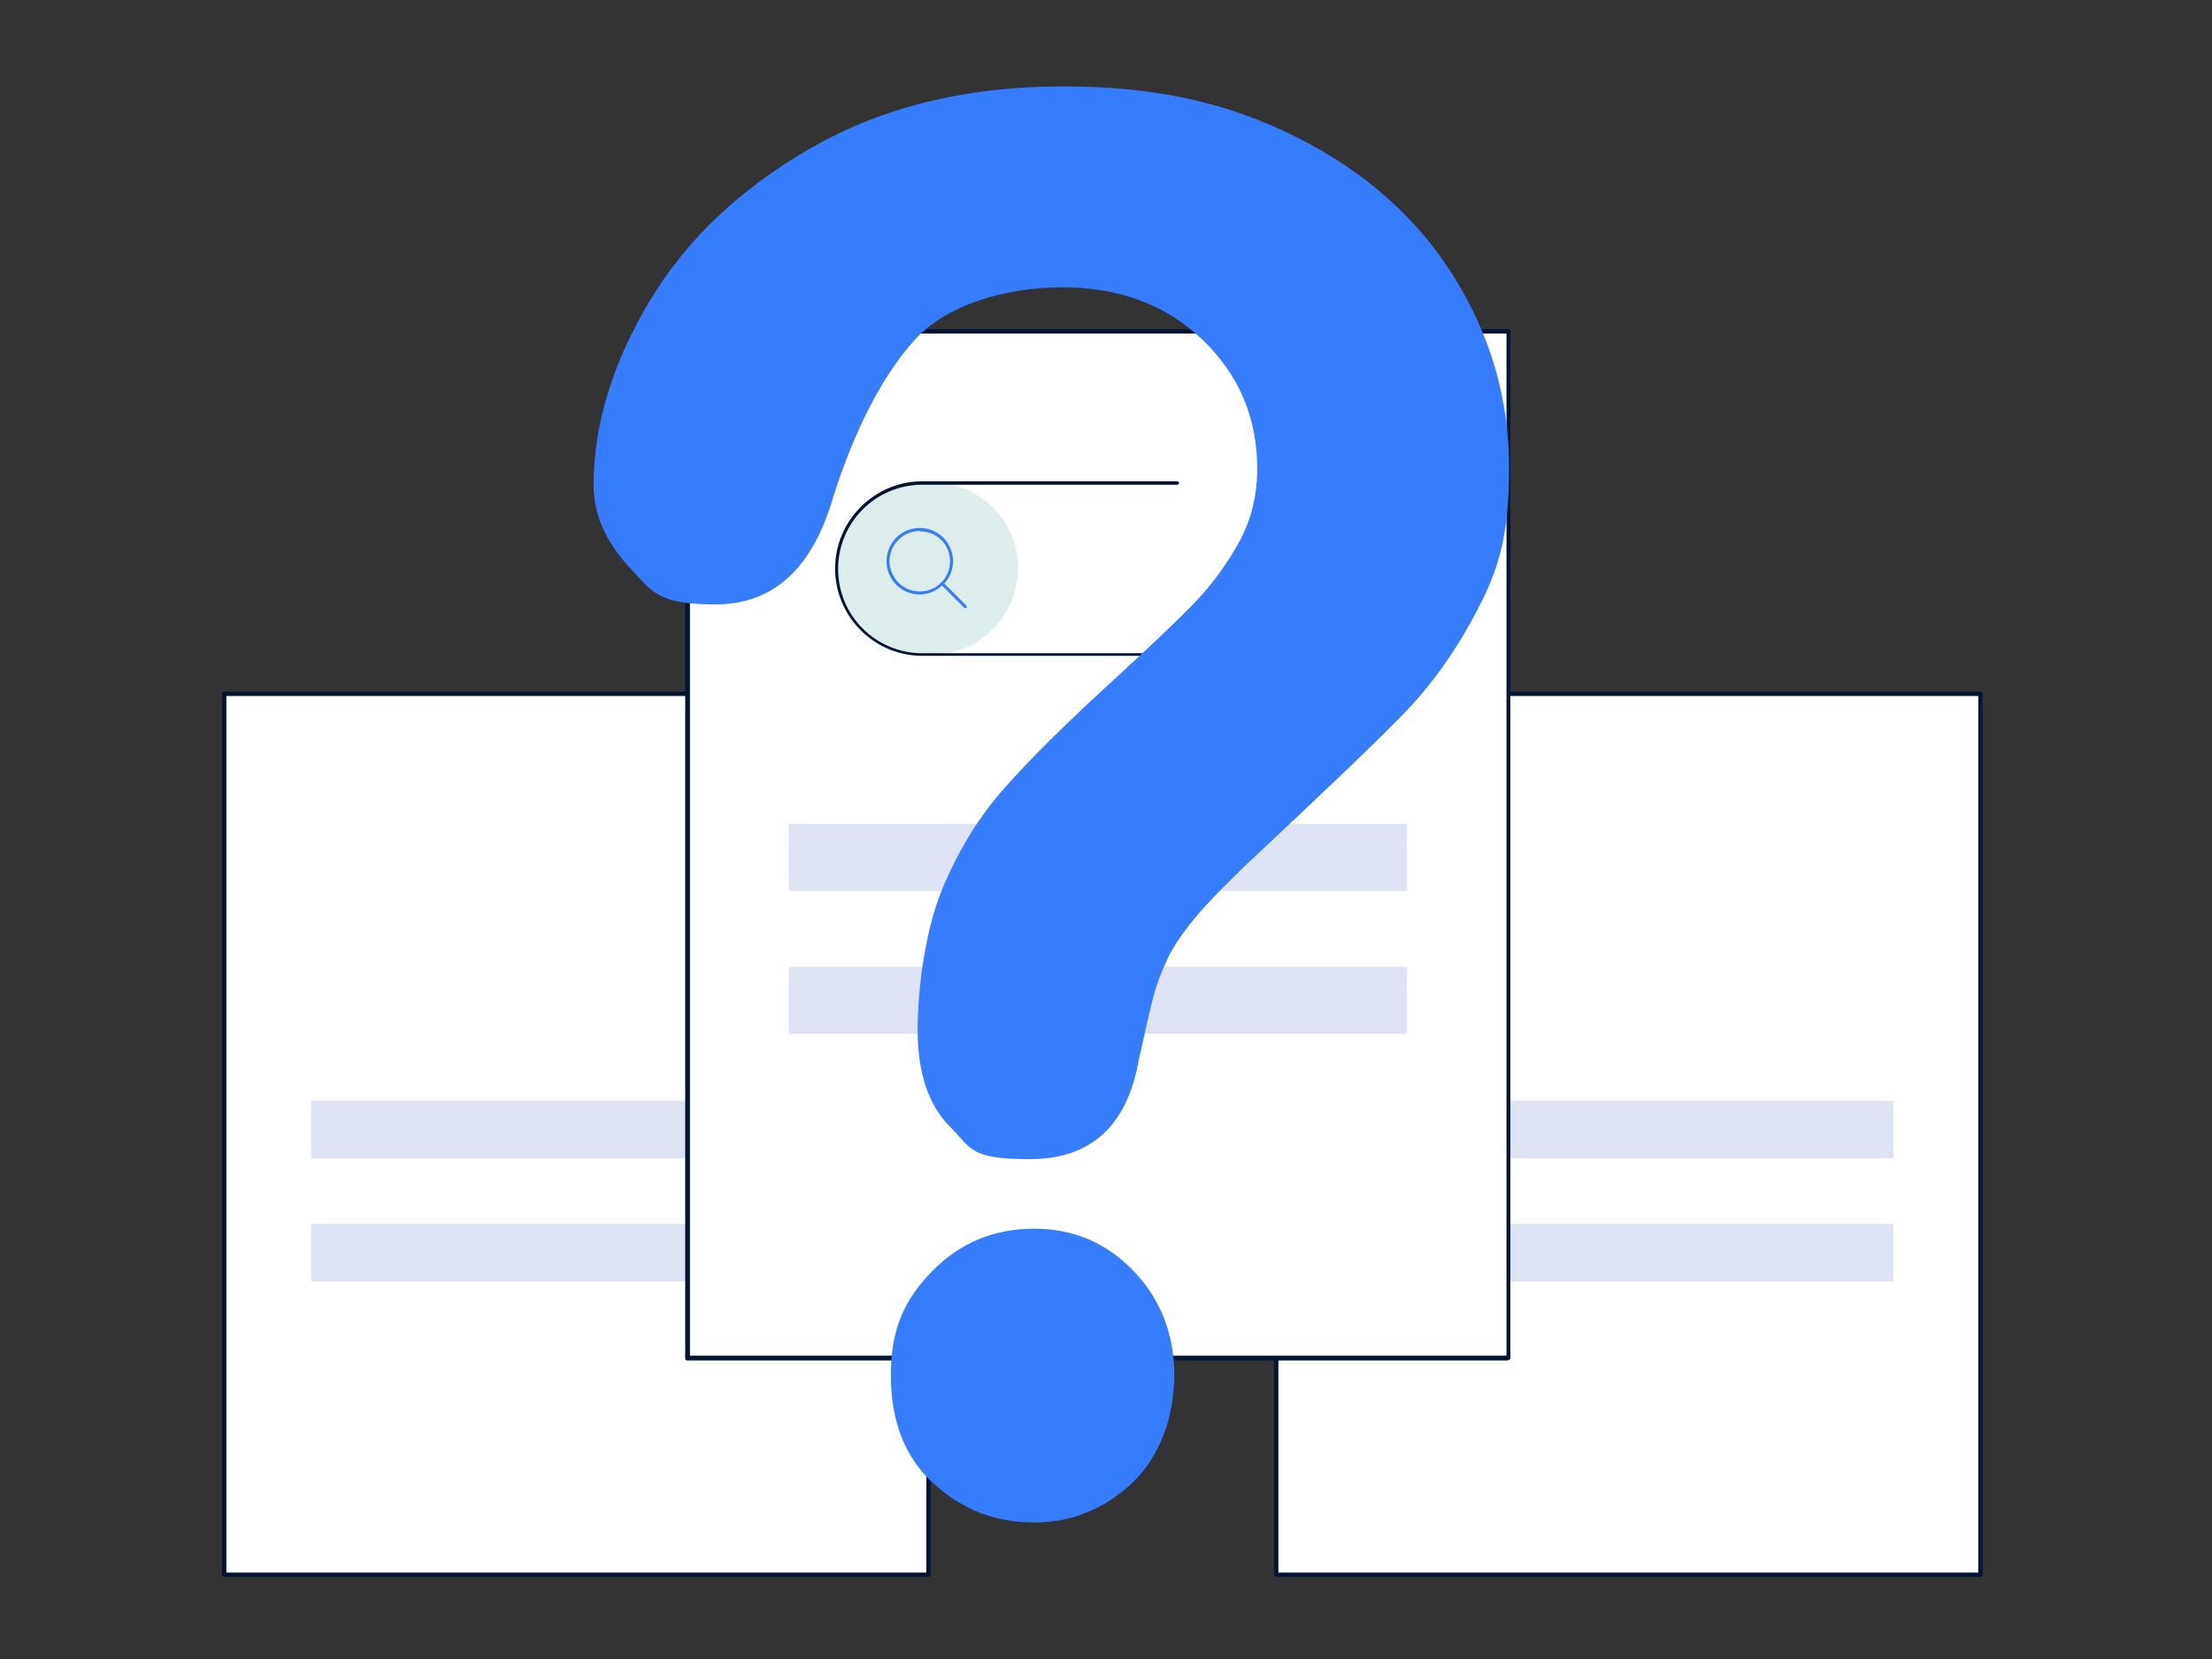 <?xml version="1.0" encoding="UTF-8"?>
<svg id="Capa_1" xmlns="http://www.w3.org/2000/svg" version="1.1" viewBox="0 0 512 384">
  <rect x="0" y="0" width="512" height="384" fill="#333333" stroke="none"/>
  <!-- Generator: Adobe Illustrator 29.1.0, SVG Export Plug-In . SVG Version: 2.1.0 Build 142)  -->
  <defs>
    <style>
      .st0 {
        fill: #ddedec;
      }

      .st1 {
        fill: #367cff;
      }

      .st2 {
        fill: #fff;
      }

      .st3 {
        fill: #041534;
      }

      .st4 {
        fill: #041534;
      }

      .st5 {
        fill: #367cff;
      }

      .st6 {
        fill: #dde3f2;
      }
    </style>
  </defs>
  <g>
    <g id="Candidates">
      <g>
        <g>
          <g>
            <rect class="st2" x="295.4" y="160.6" width="163" height="203.9"/>
            <path class="st4" d="M458.4,365h-163c-.3,0-.5-.2-.5-.5v-203.9c0-.3.2-.5.5-.5h163c.3,0,.5.2.5.5v203.9c0,.3-.2.5-.5.5ZM295.9,364h162v-202.9h-162v202.9Z"/>
          </g>
          <rect class="st6" x="315.5" y="254.8" width="122.8" height="13.3"/>
          <rect class="st6" x="315.5" y="283.3" width="122.8" height="13.3"/>
        </g>
        <g>
          <g>
            <rect class="st2" x="51.9" y="160.6" width="163" height="203.9"/>
            <path class="st4" d="M214.9,365H51.9c-.3,0-.5-.2-.5-.5v-203.9c0-.3.2-.5.5-.5h163c.3,0,.5.2.5.5v203.9c0,.3-.2.5-.5.5ZM52.4,364h162v-202.9H52.4v202.9Z"/>
          </g>
          <rect class="st6" x="72" y="254.8" width="122.8" height="13.3"/>
          <rect class="st6" x="72" y="283.3" width="122.8" height="13.3"/>
        </g>
        <g>
          <g>
            <rect class="st2" x="159.2" y="76.7" width="190" height="237.6"/>
            <path class="st4" d="M349.1,314.9h-190c-.3,0-.5-.2-.5-.5V76.7c0-.3.2-.5.5-.5h190c.3,0,.5.2.5.5v237.6c0,.3-.2.5-.5.5ZM159.7,313.8h189V77.2h-189v236.6Z"/>
          </g>
          <rect class="st6" x="182.6" y="190.7" width="143.1" height="15.5"/>
          <rect class="st6" x="182.6" y="223.8" width="143.1" height="15.5"/>
        </g>
      </g>
    </g>
    <g>
      <path id="Trazado_6144" class="st2" d="M314.7,131.6c0,11-8.9,19.9-19.9,19.9h-81.3c-11,0-19.9-8.9-19.9-19.9,0-11,8.9-19.9,19.9-19.9h81.4c11,0,19.9,8.9,19.9,19.9h0"/>
      <path id="Trazado_6146" class="st0" d="M235.6,131.6c0,11-8.9,19.9-19.8,19.9h-2.3c-11,0-19.9-8.9-19.9-19.9,0-11,8.9-19.9,19.9-19.9h2.3c11,0,19.9,8.9,19.9,19.9h0"/>
      <path id="Trazado_6147" class="st3" d="M294.8,151.8h-81.3c-11.2,0-20.2-9.1-20.2-20.2s9.1-20.2,20.2-20.2h59c.2,0,.4.2.4.4,0,.2-.2.4-.4.4h-59c-10.8,0-19.5,8.7-19.5,19.5s8.7,19.5,19.5,19.5h81.3c10.8,0,19.5-8.7,19.5-19.5s-8.7-19.5-19.5-19.5h-3.5c-.2,0-.4-.2-.4-.4,0-.2.2-.4.4-.4h3.5c11.2,0,20.2,9.1,20.2,20.2s-9.1,20.2-20.2,20.2"/>
      <path id="Trazado_6148" class="st1" d="M212.9,137.6c-4.3,0-7.7-3.5-7.7-7.7,0-4.3,3.5-7.7,7.7-7.7,4.3,0,7.7,3.5,7.7,7.7,0,2-.8,4-2.3,5.4-1.4,1.4-3.4,2.3-5.5,2.3M212.9,122.9c-3.8,0-7,3.1-7,7,0,3.8,3.1,7,7,7s7-3.1,7-7c0-1.8-.7-3.6-2-4.9-1.3-1.3-3.1-2-4.9-2"/>
      <path id="Trazado_6149" class="st1" d="M223.5,140.8c0,0-.2,0-.3-.1l-5.4-5.4c-.1-.2-.1-.4,0-.5.1-.1.4-.1.5,0l5.4,5.4c.1.1.1.4,0,.5,0,0-.2.1-.3.1"/>
    </g>
  </g>
  <g>
    <path class="st5" d="M239.3,352.4c-8.9,0-16.6-3-23.2-9-6.6-6-9.9-14.3-9.9-25.1s3.2-17.6,9.6-24.1c6.4-6.5,14.2-9.8,23.5-9.8s16.8,3.3,23.1,9.8c6.2,6.5,9.4,14.5,9.4,24.1s-3.3,18.9-9.8,25c-6.5,6.1-14.1,9.1-22.6,9.1Z"/>
    <path class="st5" d="M137.4,112.4c0-14,4.3-28.2,12.9-42.6,8.6-14.4,21.2-26.3,37.7-35.7,16.5-9.4,35.8-14.1,57.9-14.1s38.6,3.9,54.3,11.8c15.7,7.9,27.8,18.6,36.3,32.2,8.5,13.6,12.8,28.3,12.8,44.2s-2.4,23.5-7.3,32.9c-4.9,9.4-10.7,17.6-17.4,24.4-6.7,6.9-18.8,18.4-36.1,34.6-4.8,4.6-8.7,8.6-11.6,12-2.9,3.5-5.1,6.6-6.5,9.5s-2.5,5.7-3.3,8.6c-.8,2.9-1.9,7.9-3.5,15.1-2.7,15.3-11.1,23-25.2,23s-13.5-2.5-18.5-7.5c-5-5-7.5-12.5-7.5-22.3s1.8-23.1,5.5-32.2c3.7-9.1,8.5-17,14.6-23.9,6.1-6.9,14.3-15,24.6-24.4,9-8.3,15.6-14.5,19.6-18.7,4-4.2,7.4-8.9,10.2-14,2.8-5.2,4.1-10.8,4.1-16.8,0-11.8-4.2-21.7-12.6-29.8-8.4-8.1-19.3-12.2-32.5-12.2s-27,4.1-34.3,12.3c-7.3,8.2-13.6,20.2-18.7,36.1-4.8,16.7-13.9,25-27.3,25s-14.6-2.9-20-8.7c-5.4-5.8-8.2-12.1-8.2-18.9Z"/>
  </g>
</svg>